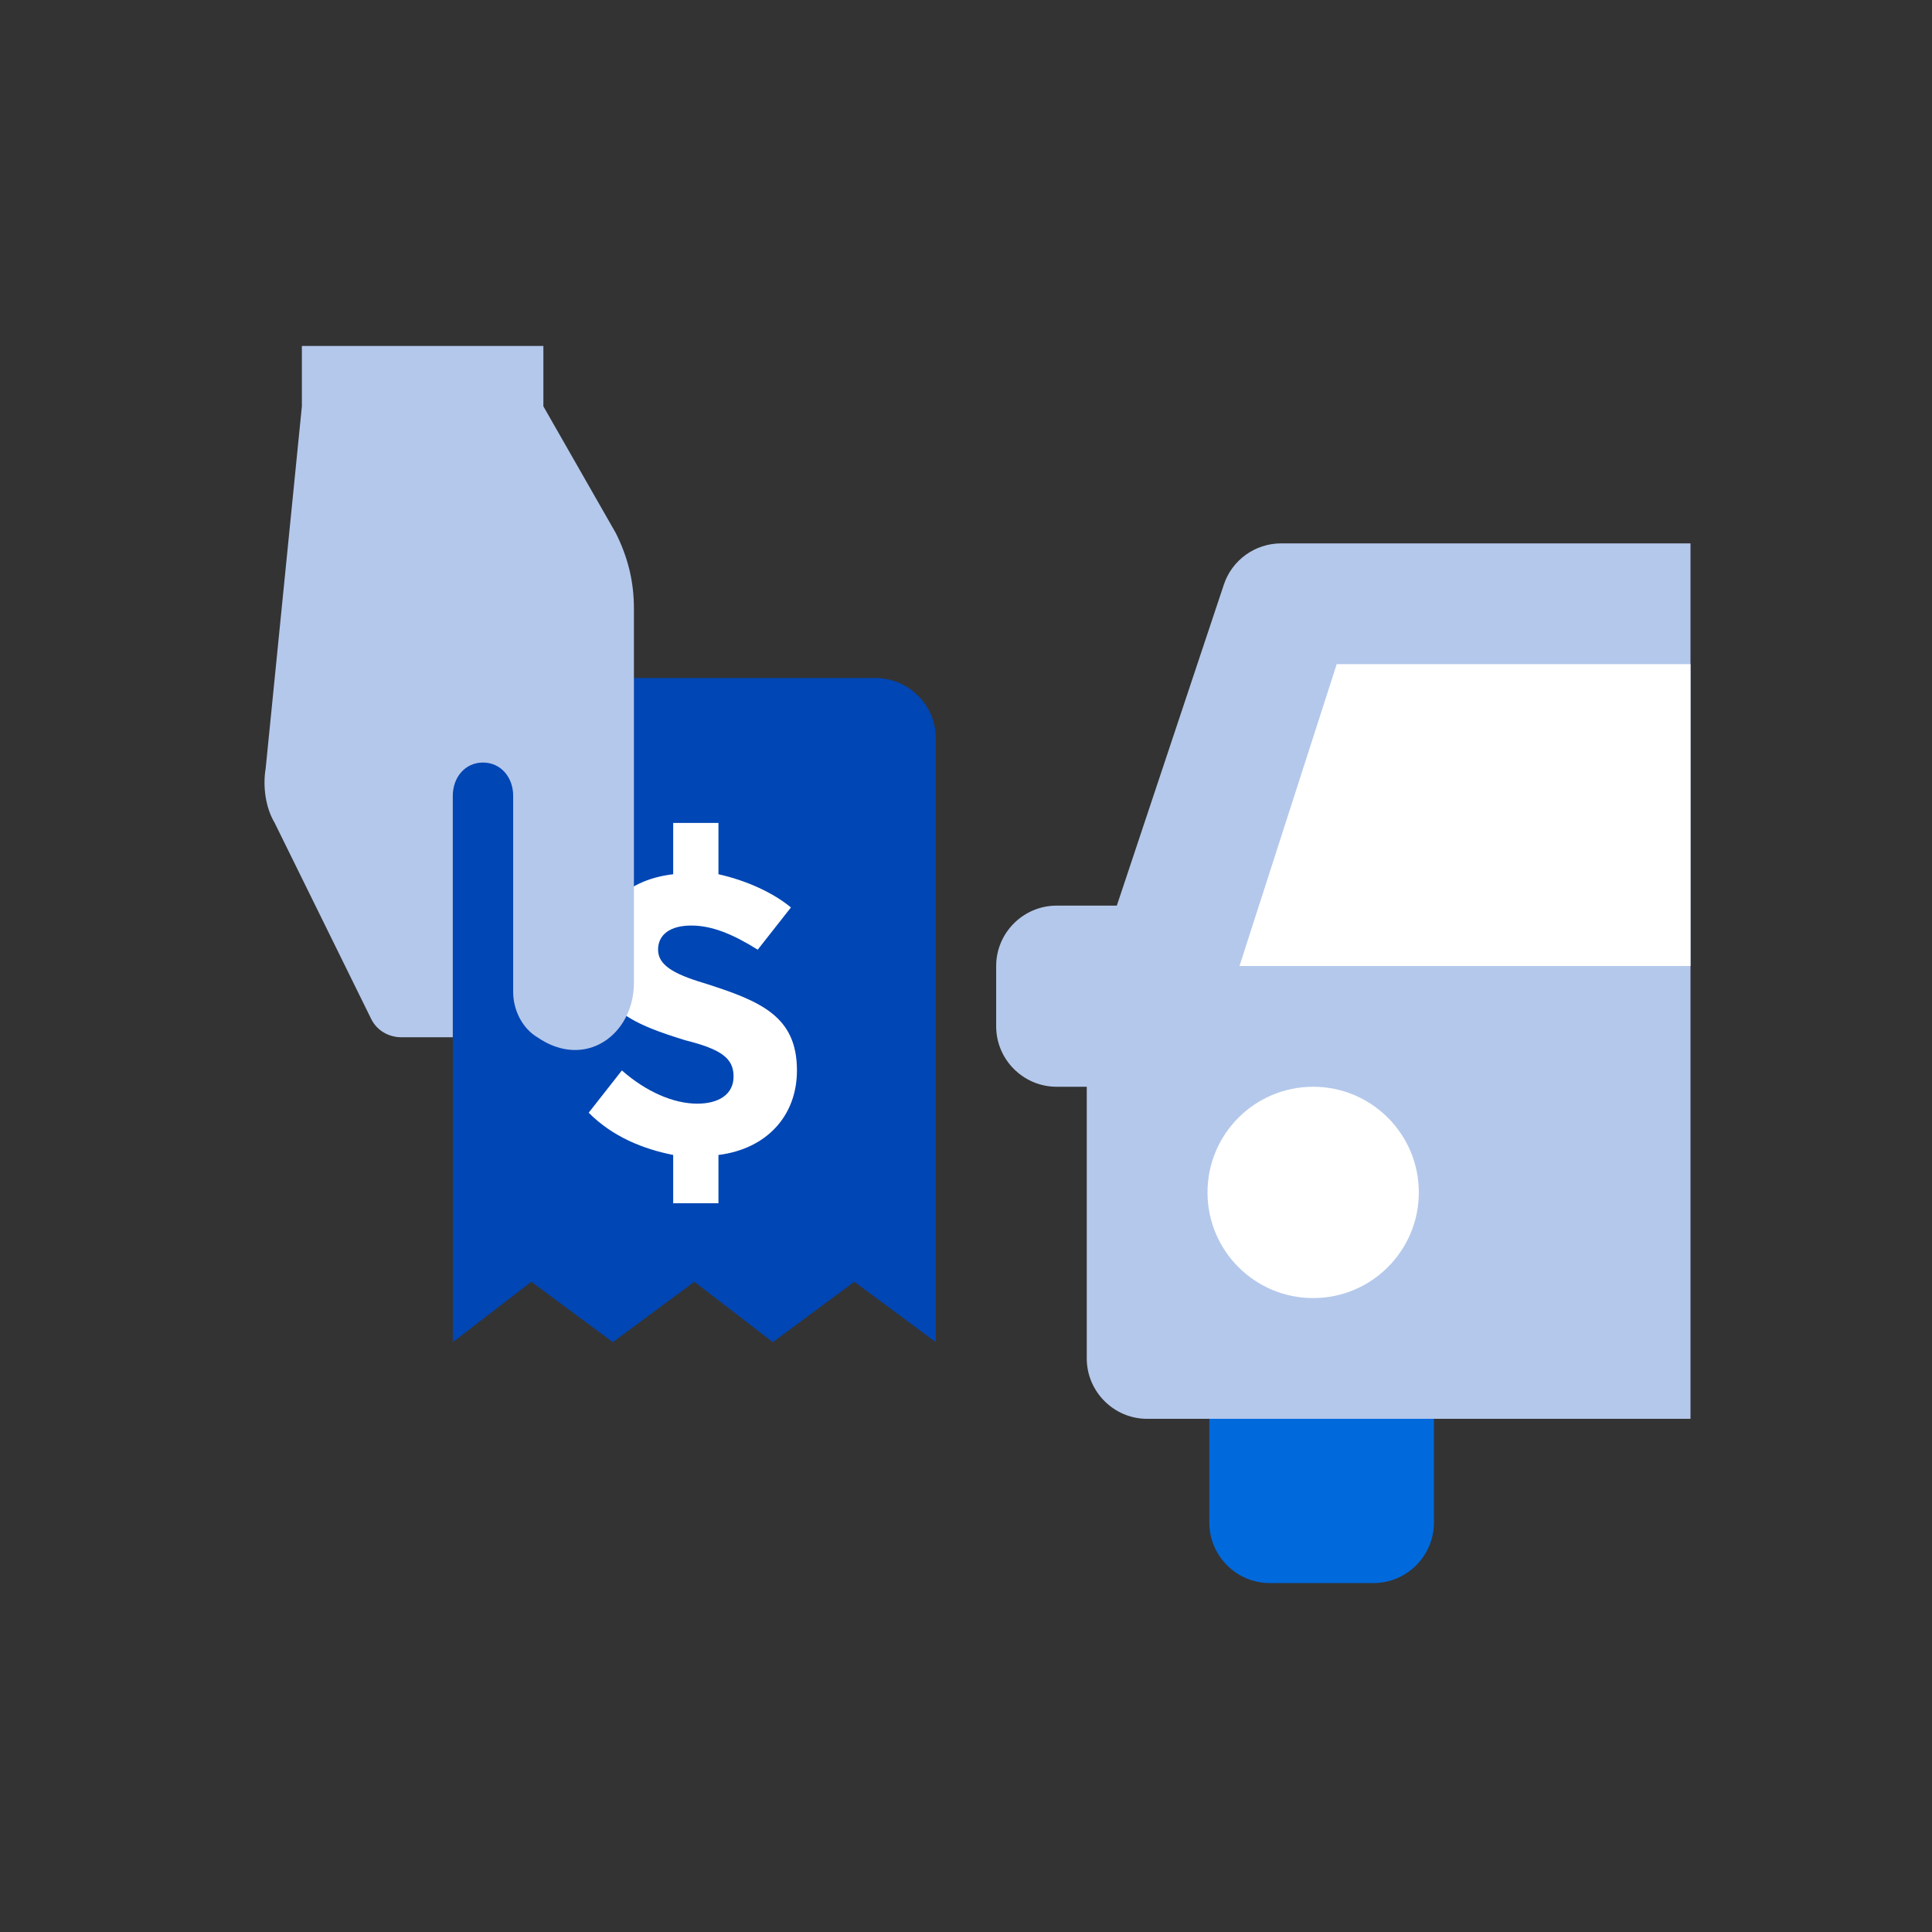 <?xml version="1.0" encoding="UTF-8"?> <svg xmlns="http://www.w3.org/2000/svg" width="52" height="52" viewBox="0 0 52 52" fill="none"><rect x="0" y="0" width="52" height="52" fill="#333333" stroke="none"/><g clip-path="url(#clip0_1245_2)"><mask id="mask0_1245_2" style="mask-type:luminance" maskUnits="userSpaceOnUse" x="0" y="0" width="52" height="52"><path d="M52 0H0V52H52V0Z" fill="white"></path></mask><g mask="url(#mask0_1245_2)"><path d="M32.549 34.938H38.594V40.983C38.594 41.876 37.863 42.608 36.969 42.608H34.174C33.28 42.608 32.549 41.876 32.549 40.983V34.938Z" fill="#0069DC"></path><path d="M28.438 24.375H32.5V29.25H28.438C27.544 29.25 26.812 28.519 26.812 27.625V26C26.812 25.106 27.544 24.375 28.438 24.375Z" fill="#B4C8EB"></path><path d="M32.939 15.738L29.599 25.756C29.372 26.455 29.25 27.186 29.25 27.926V36.562C29.25 37.456 29.981 38.188 30.875 38.188H45.5V14.625H34.483C33.784 14.625 33.158 15.072 32.939 15.738Z" fill="#B4C8EB"></path><path d="M33.361 26L35.978 17.875H45.5V26H33.361Z" fill="white"></path><path d="M35.344 34.938C36.914 34.938 38.188 33.664 38.188 32.094C38.188 30.523 36.914 29.25 35.344 29.25C33.773 29.25 32.5 30.523 32.5 32.094C32.5 33.664 33.773 34.938 35.344 34.938Z" fill="white"></path><path d="M25.188 19.874V36.124L22.994 34.499L20.8 36.124L18.688 34.499L16.494 36.124L14.3 34.499L12.188 36.124V19.874C12.188 18.98 12.919 18.249 13.812 18.249H23.562C24.456 18.249 25.188 18.98 25.188 19.874Z" fill="#0046B4"></path><path d="M19.337 31.086V32.386H18.119V31.086C17.306 30.924 16.494 30.599 15.844 29.949L16.738 28.811C17.387 29.38 18.119 29.705 18.769 29.705C19.337 29.705 19.744 29.461 19.744 28.974C19.744 28.486 19.419 28.243 18.444 27.999C17.144 27.593 16.006 27.186 16.006 25.724C16.006 24.586 16.738 23.693 18.119 23.53V22.149H19.337V23.53C20.069 23.693 20.8 24.018 21.288 24.424L20.394 25.561C19.744 25.155 19.175 24.911 18.606 24.911C18.038 24.911 17.712 25.155 17.712 25.561C17.712 25.968 18.119 26.211 18.931 26.455C20.475 26.943 21.45 27.349 21.45 28.811C21.45 30.03 20.637 30.924 19.337 31.086Z" fill="white"></path><path d="M7.393 22.149L9.993 27.43C10.156 27.755 10.481 27.918 10.806 27.918H12.187V21.418C12.187 20.93 12.512 20.524 13 20.524C13.487 20.524 13.812 20.93 13.812 21.418V26.699C13.812 27.186 14.056 27.674 14.462 27.918C15.762 28.811 17.062 27.836 17.062 26.455V16.38C17.062 15.649 16.9 14.999 16.575 14.349L14.625 10.936V9.311H8.125V10.936L7.15 20.686C7.068 21.174 7.15 21.742 7.393 22.149Z" fill="#B4C8EB"></path></g></g><defs><clipPath id="clip0_1245_2"><rect width="52" height="52" fill="white"></rect></clipPath></defs></svg> 